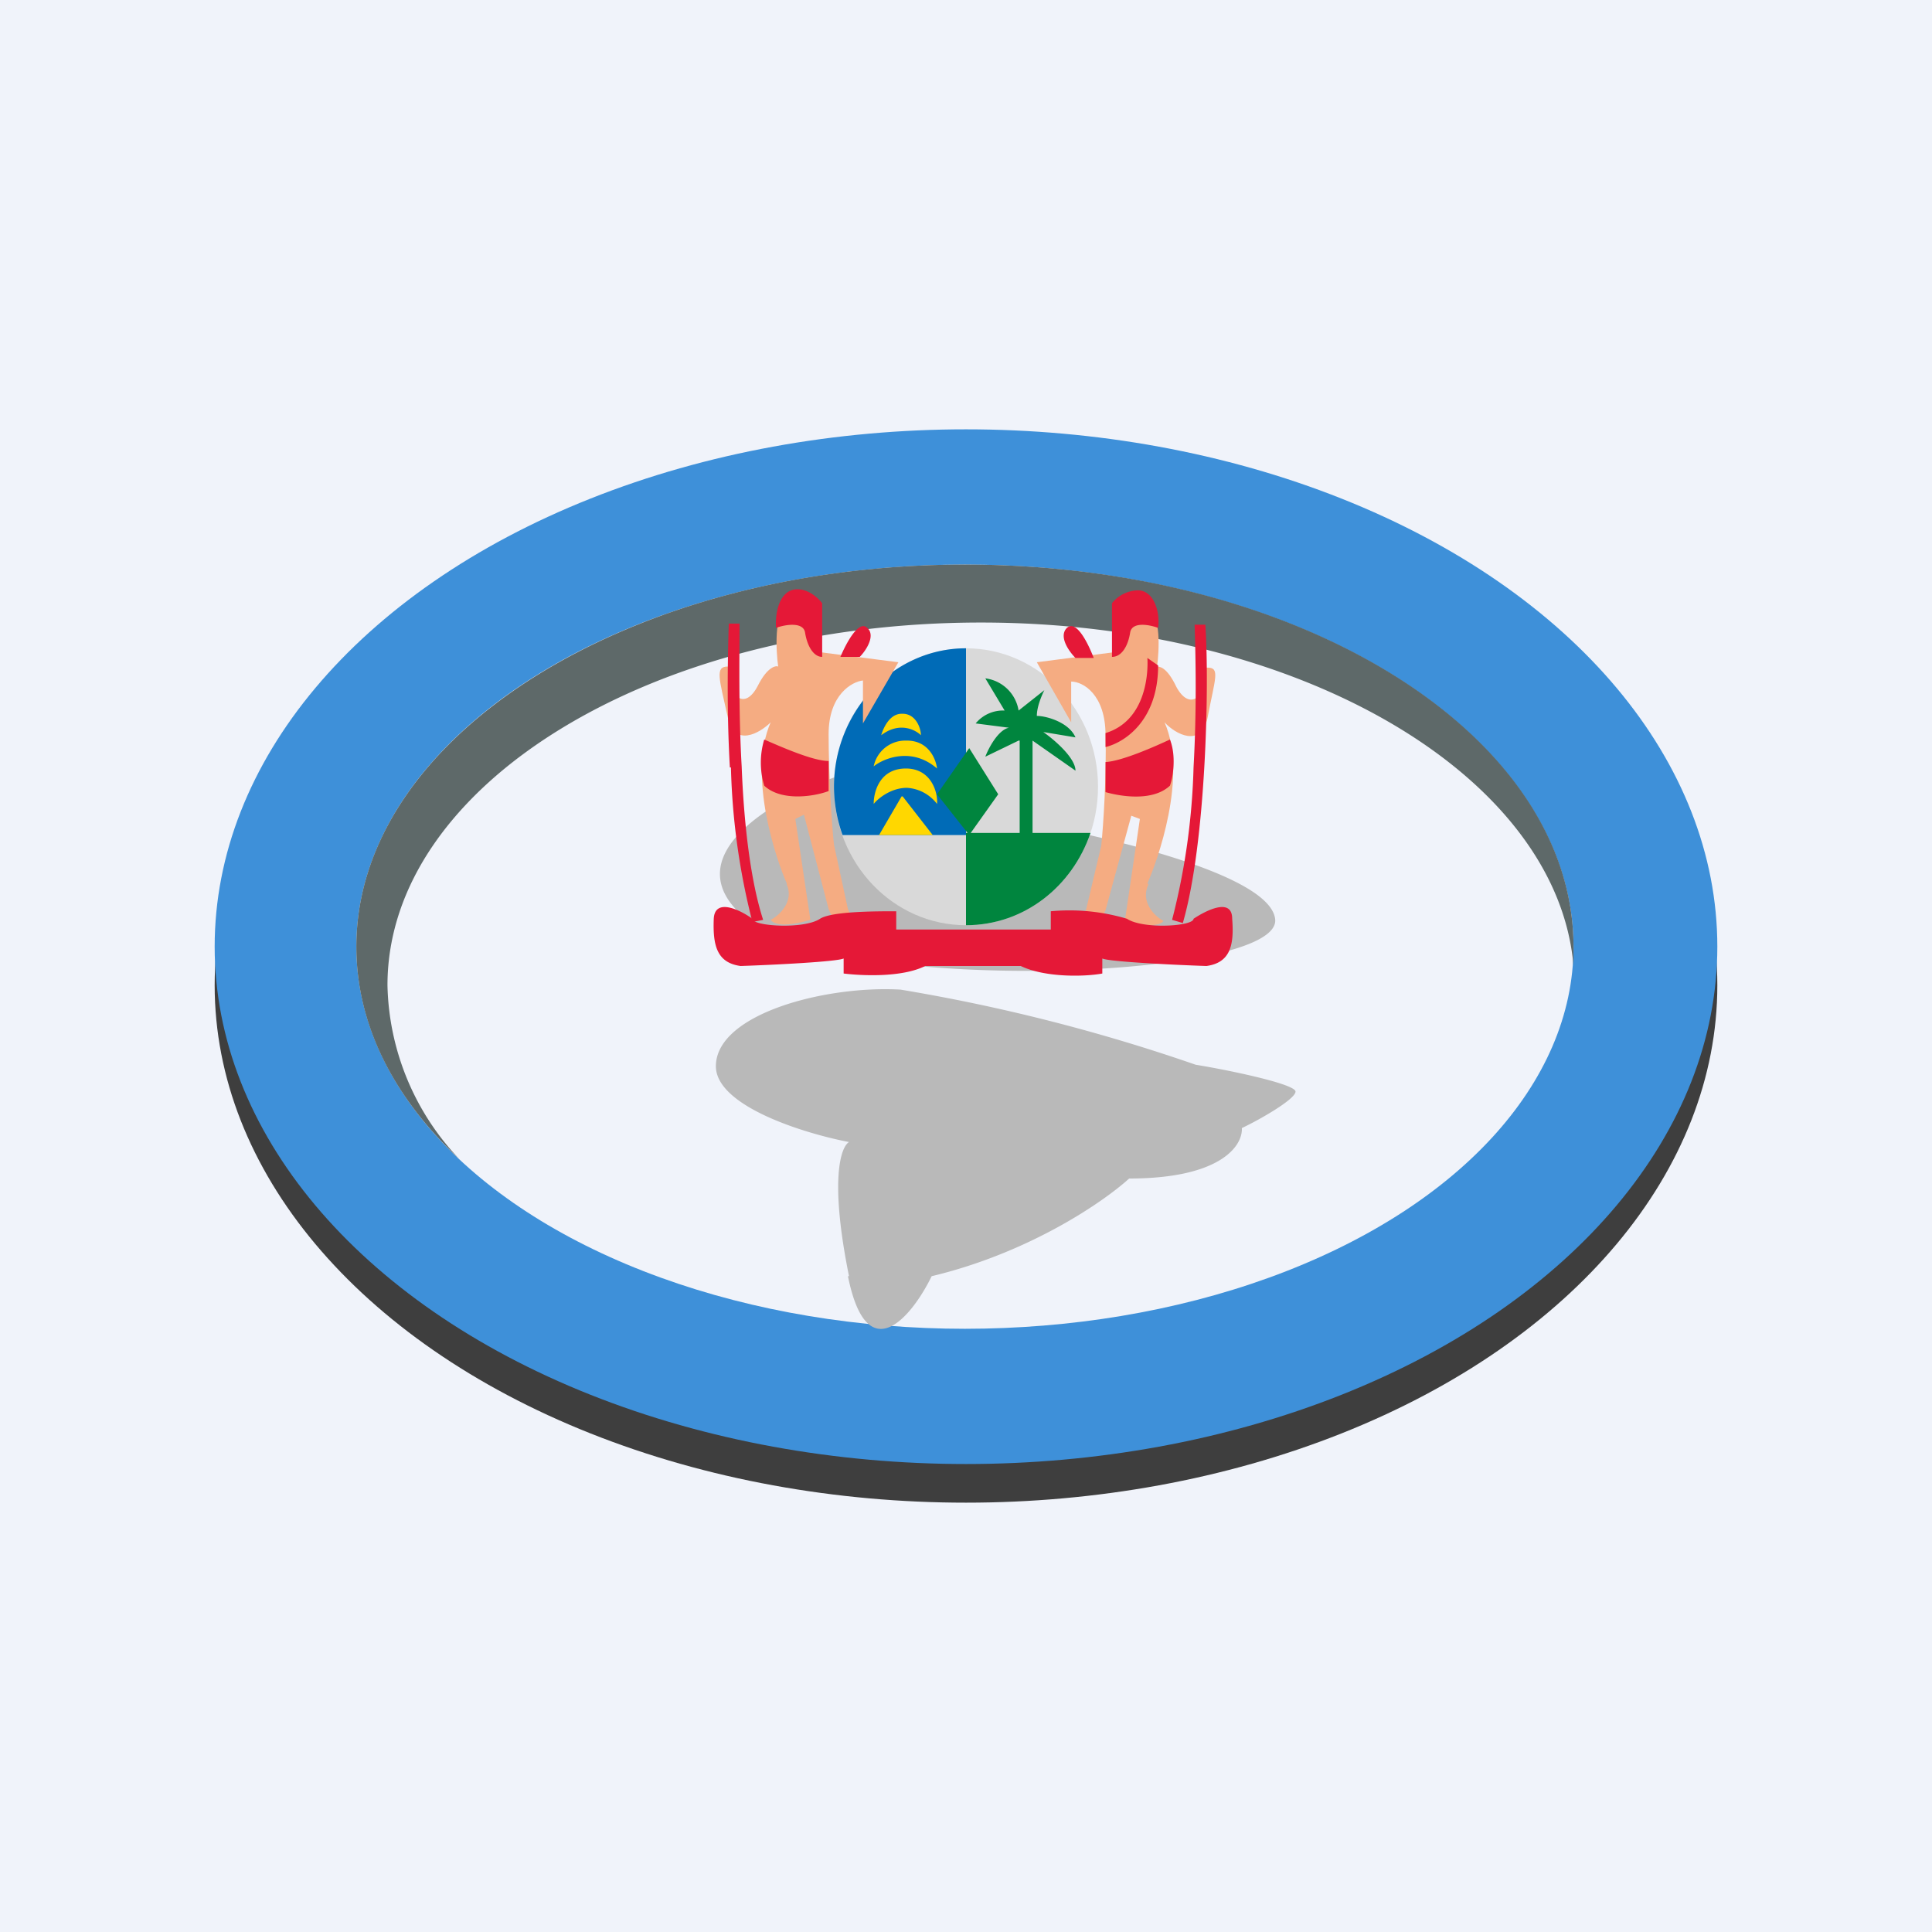 <!-- by TradingView --><svg width="18" height="18" viewBox="0 0 18 18" xmlns="http://www.w3.org/2000/svg"><path fill="#F0F3FA" d="M0 0h18v18H0z"/><ellipse cx="9" cy="9.18" rx="7" ry="4.82" fill="#3E3E3E"/><ellipse cx="9" cy="8.82" rx="7" ry="4.82" fill="#3E90D9"/><ellipse cx="8.99" cy="8.82" rx="5.67" ry="3.56" fill="#F0F3FA"/><path d="M14.66 9v-.18c0-1.97-2.53-3.56-5.67-3.56-3.13 0-5.67 1.6-5.67 3.56 0 .73.35 1.41.96 1.98a2.42 2.42 0 0 1-.67-1.62c0-1.87 2.47-3.38 5.53-3.38 2.95 0 5.37 1.42 5.52 3.2Z" fill="#5E6969"/><path d="M6.95 8.56c-.7-.58.28-1.13.86-1.33l1.36.36c.88.14 2.65.52 2.71.97.08.57-4.07.72-4.93 0ZM7.9 11.89c.18.89.6.37.78 0 .92-.22 1.61-.7 1.84-.91.86 0 1.06-.31 1.05-.47.17-.08.5-.27.5-.34s-.62-.2-.93-.25a16.8 16.8 0 0 0-2.75-.7c-.69-.04-1.7.22-1.72.7-.02.38.82.64 1.24.72-.08.05-.18.36 0 1.25Z" fill="#B9B9B9"/><ellipse cx="9" cy="7.33" rx="1.23" ry="1.29" fill="#D9D9D9"/><path d="M9 6.04v1.74H7.85a1.34 1.34 0 0 1-.08-.45c0-.7.55-1.29 1.23-1.29Z" fill="#006BB7"/><path d="M10.16 7.76c-.17.5-.62.86-1.16.86v-.86h1.16Z" fill="#00853E"/><path d="m8.73 7.4.3-.43.27.43-.27.38-.3-.38Z" fill="#00853E"/><path d="m8.4 7.42-.21.36h.5l-.28-.36Z" fill="gold"/><path d="M8.45 7.34c-.15 0-.27.1-.31.15 0-.12.06-.33.3-.33s.3.23.29.33a.38.38 0 0 0-.28-.15ZM8.45 6.9c.2 0 .27.17.28.26-.23-.2-.49-.1-.59-.02a.3.3 0 0 1 .3-.24ZM8.4 6.65c-.11 0-.17.13-.19.2.17-.13.32-.05.37 0 0-.07-.05-.2-.17-.2Z" fill="gold"/><path d="M9.5 6.9v.87h.12V6.9l.4.28c0-.12-.2-.29-.3-.36l.3.05c-.06-.14-.27-.2-.36-.2 0-.09.05-.2.07-.24l-.24.19a.36.36 0 0 0-.31-.3l.18.3a.33.33 0 0 0-.27.12l.31.04c-.1.02-.19.19-.22.27l.31-.15Z" fill="#00853E"/><path d="M7.33 8.24c.07.16-.07.29-.15.33.06.08.27.03.37 0l-.14-.94.08-.04.23.88c.03.08.12.22.18.2.07-.04.03-.15 0-.2l-.13-.6c-.02-.18-.05-.65-.05-1.03 0-.37.22-.49.32-.5v.4l.33-.57-.78-.1c-.02-.1-.13-.34-.26-.36-.12-.02-.1.36-.08.5-.02-.01-.1 0-.19.18-.12.23-.25.08-.22 0 .02-.07.06-.18-.06-.18s-.08.11 0 .47c.06.29.3.15.4.05-.22.5.06 1.3.15 1.5Z" fill="#F5AC82"/><path d="M7.66 5.62v.5c-.08 0-.14-.1-.16-.23-.02-.1-.19-.07-.27-.04-.01-.16.04-.36.2-.36.11 0 .2.09.23.13ZM8.08 5.85c-.08-.08-.2.15-.25.27h.18c.06-.06.15-.2.07-.27ZM7.72 7.09c-.15 0-.46-.14-.6-.2a.75.75 0 0 0 0 .43c.16.15.47.1.6.05V7.1ZM6.8 7.15c-.03-.52-.02-1.03-.01-1.34h.1c0 .31-.01.81.02 1.33.02.52.08 1.06.2 1.43l-.1.02a6.42 6.42 0 0 1-.2-1.44Z" fill="#E51837"/><path d="M10.7 8.24c-.08.16.06.3.14.34-.05.07-.26.03-.36 0l.14-.95-.08-.03-.24.88c-.03.07-.11.21-.18.19-.06-.03-.02-.14 0-.2l.14-.59c.02-.19.05-.66.04-1.03 0-.38-.21-.5-.32-.5v.38l-.32-.56.77-.1c.02-.1.14-.34.26-.36.13-.01.11.36.09.5.02 0 .09 0 .18.19.12.22.25.08.23 0-.03-.08-.06-.18.06-.18s.07.1 0 .47c-.06.28-.3.15-.4.04.22.5-.07 1.3-.16 1.5Z" fill="#F5AC82"/><path d="M10.36 5.62v.5c.09 0 .15-.1.17-.23.02-.1.18-.07.26-.04.02-.15-.04-.35-.19-.35a.32.32 0 0 0-.24.12ZM9.94 5.85c.09-.08.2.15.25.28h-.17c-.06-.06-.16-.2-.08-.28ZM10.3 6.83c.36-.11.4-.52.39-.7l.1.07c0 .52-.32.72-.49.76v-.13ZM10.3 7.1c.16-.01.47-.15.6-.21.06.15.03.35 0 .43-.16.15-.46.1-.6.06v-.29ZM11.22 7.15c.03-.52.03-1.03.01-1.33h-.1c.01.3.02.8-.01 1.33a6.34 6.34 0 0 1-.2 1.42l.1.03c.11-.38.17-.93.2-1.45Z" fill="#E51837"/><path d="M7.01 8.56c-.11-.08-.35-.2-.36 0-.01.25.03.41.25.44.3-.01.9-.04.96-.07v.14c.16.02.54.04.76-.07h.89c.23.11.6.1.76.07v-.14c.06.03.67.06.97.07.22-.03.26-.19.24-.44 0-.2-.24-.08-.36 0 0 .07-.47.1-.62 0a1.88 1.88 0 0 0-.71-.07v.17H8.35v-.17c-.19 0-.6 0-.71.07-.15.1-.63.07-.63 0Z" fill="#E51837"/></svg>